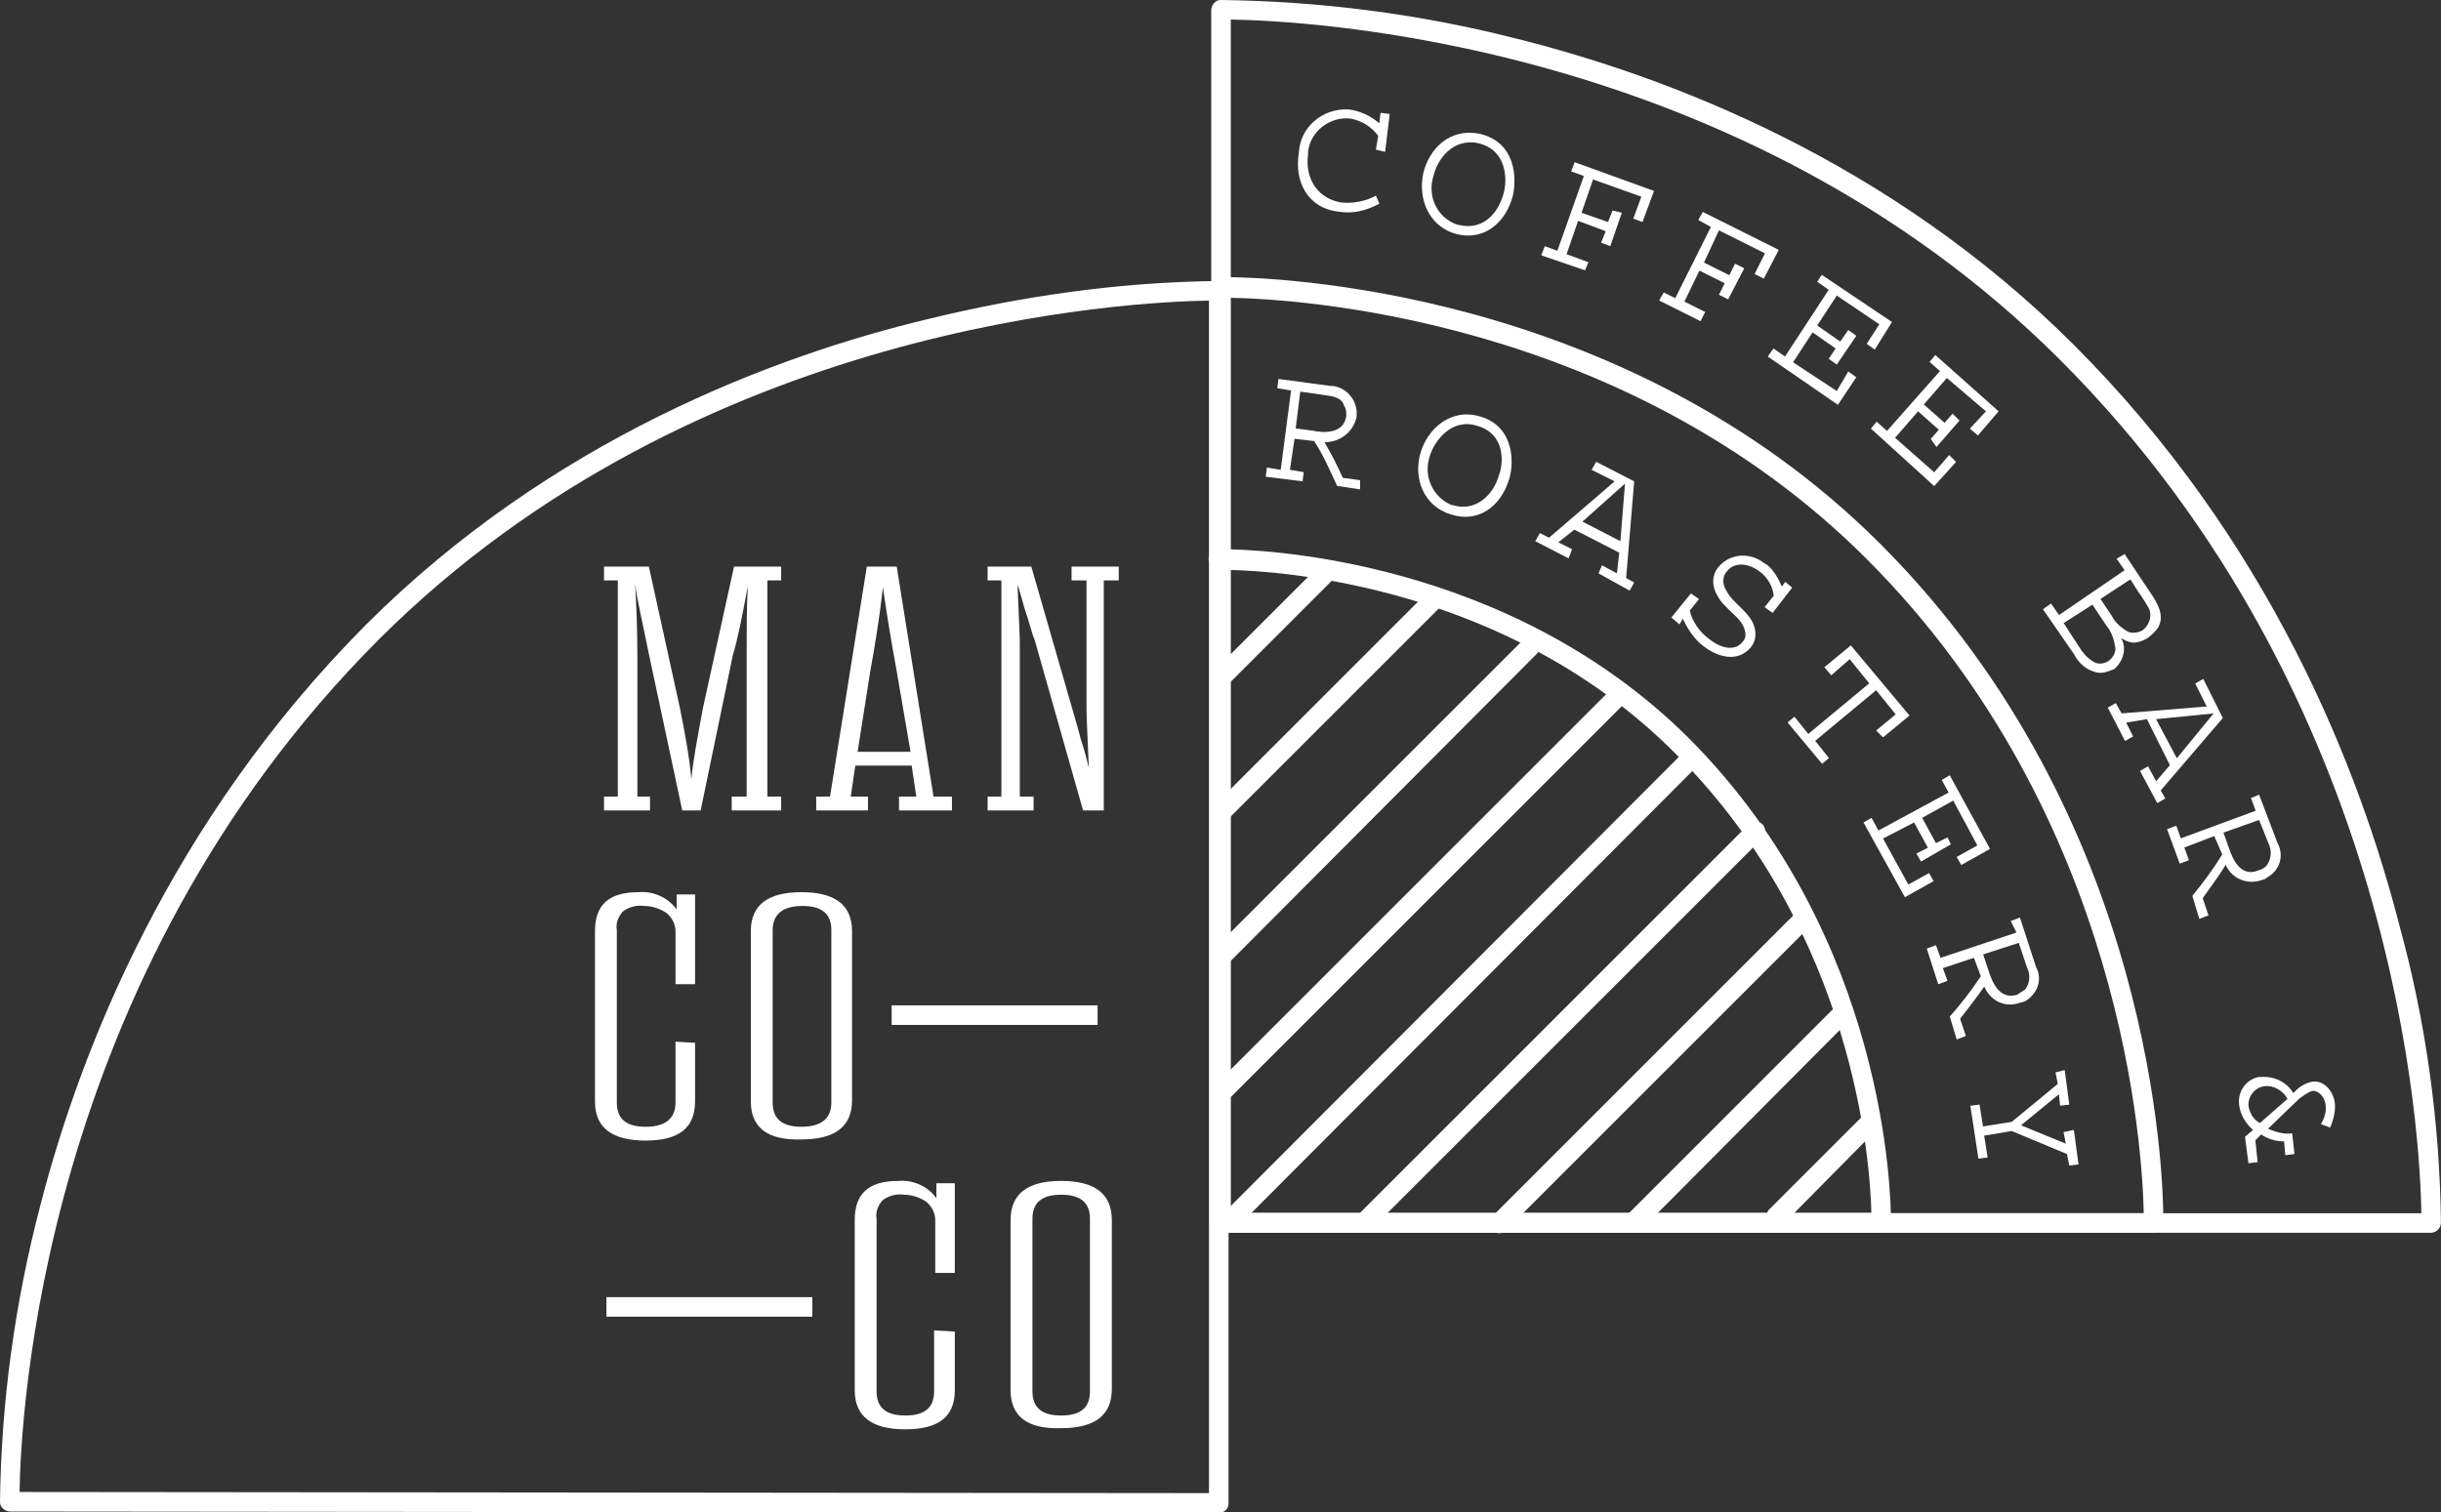 <?xml version="1.0" encoding="utf-8"?>
<!-- Generator: Adobe Illustrator 23.0.4, SVG Export Plug-In . SVG Version: 6.00 Build 0)  -->
<svg version="1.1" id="Layer_1" xmlns="http://www.w3.org/2000/svg" xmlns:xlink="http://www.w3.org/1999/xlink" x="0px" y="0px"
	 viewBox="0 0 212.2 131.5" style="enable-background:new 0 0 212.2 131.5;" xml:space="preserve">
<rect x="0" y="0" width="212.2" height="131.5" fill="#333333" stroke="none"/>
<style type="text/css">
	.st0{fill:#FFFFFF;}
</style>
<g id="Group_78" transform="translate(52.508 49.272)">
	<g id="Group_75">
		<path id="Path_61" class="st0" d="M0,1.2V0h3.9l2.7,12.3c0.4,2,0.8,4.1,1,6.2c0.1-1.4,0.5-3.5,1-6.2L11.3,0h4.1v1.2h-1.2V20h1.2
			v1.2h-4.3V20h1.3V7.8c0-2.3,0-4.3,0.1-6.1c-0.5,2.7-0.9,4.7-1.3,6L8.4,21.2H6.8L3.9,7.6C3.4,5.1,2.9,3,2.7,1.5
			c0.1,1.6,0.2,3.7,0.2,6.2V20H4v1.2H0V20h1.2V1.2L0,1.2z"/>
	</g>
	<g id="Group_76" transform="translate(18.446)">
		<path id="Path_62" class="st0" d="M7.2,21.1V20h1.5l-0.4-2.7H3.4L3,20h1.5v1.2H0V20h1.2L4.4,0H7l3.2,20h1.6v1.2H7.2z M4.7,9.1
			l-1.1,7h4.6L7,9.1C6.5,6.4,6.1,3.9,5.8,1.8C5.5,4.5,5.1,6.9,4.7,9.1L4.7,9.1z"/>
	</g>
	<g id="Group_77" transform="translate(33.345)">
		<path id="Path_63" class="st0" d="M4.1,6.4C3.8,5.7,3.6,4.7,3.2,3.6c-0.3-1.1-0.5-1.8-0.6-2c0.1,2.6,0.2,4.3,0.2,5V20h1.2v1.2H0
			V20h1.2V1.2H0V0h3.8l3.6,12.5c0.1,0.4,0.4,1.3,0.7,2.5c0.4,1.2,0.6,2.1,0.7,2.5c-0.1-2.6-0.2-4.3-0.2-5.1V1.2H7.3V0h4.1v1.2h-1.3
			v20H8.3L4.1,6.4z"/>
	</g>
</g>
<g id="Group_81" transform="translate(51.722 77.58)">
	<g id="Group_79">
		<path id="Path_64" class="st0" d="M8.7,13.1v5.1c0,2.3-1.4,3.4-4.3,3.4c-2.9,0-4.4-1.1-4.4-3.4V3.4C0,1.1,1.2,0,3.8,0
			C5-0.1,6.3,0.4,7.1,1.5V0.2h1.6V8H7V3.4c0-0.6-0.3-1.2-0.8-1.6C5.6,1.4,4.9,1.2,4.3,1.2C3.6,1.1,2.9,1.3,2.4,1.7
			C2,2.2,1.8,2.7,1.9,3.3v15c0,1.4,0.8,2.1,2.5,2.1S7,19.7,7,18.3v-5.3L8.7,13.1z"/>
	</g>
	<g id="Group_80" transform="translate(13.548)">
		<path id="Path_65" class="st0" d="M0,18.2V3.4C0,1.1,1.5,0,4.4,0c2.9,0,4.4,1.1,4.4,3.4v14.7c0,2.3-1.5,3.4-4.4,3.4
			C1.5,21.6,0,20.5,0,18.2z M1.9,18.3c0,1.4,0.8,2.1,2.5,2.1S7,19.7,7,18.3v-15c0-1.4-0.8-2.1-2.5-2.1S1.9,1.9,1.9,3.3V18.3z"/>
	</g>
</g>
<g id="Group_84" transform="translate(74.303 102.689)">
	<g id="Group_82">
		<path id="Path_66" class="st0" d="M8.7,13.1v5.1c0,2.3-1.4,3.4-4.3,3.4c-2.9,0-4.4-1.1-4.4-3.4V3.4C0,1.1,1.2,0,3.8,0
			C5-0.1,6.3,0.4,7.1,1.5V0.2h1.6V8H7V3.4c0-0.6-0.3-1.2-0.8-1.6C5.6,1.4,4.9,1.2,4.3,1.2C3.6,1.1,2.9,1.3,2.4,1.7
			C2,2.2,1.8,2.7,1.9,3.3v15c0,1.4,0.8,2.1,2.5,2.1c1.7,0,2.5-0.7,2.5-2.1v-5.3L8.7,13.1z"/>
	</g>
	<g id="Group_83" transform="translate(13.549)">
		<path id="Path_67" class="st0" d="M0,18.2V3.4C0,1.1,1.5,0,4.4,0c2.9,0,4.4,1.1,4.4,3.4v14.7c0,2.3-1.5,3.4-4.4,3.4
			C1.5,21.6,0,20.5,0,18.2z M1.9,18.3c0,1.4,0.8,2.1,2.5,2.1c1.7,0,2.5-0.7,2.5-2.1v-15c0-1.4-0.8-2.1-2.5-2.1
			c-1.7,0-2.5,0.7-2.5,2.1V18.3z"/>
	</g>
</g>
<g id="Group_89" transform="translate(77.514 87.423)">
	<g id="Group_86" transform="translate(0 0.865)">
		<g id="Group_85">
			<line id="Line_7" class="st0" x1="0" y1="0" x2="17.9" y2="0"/>
		</g>
	</g>
	<g id="Group_88" transform="translate(0)">
		<g id="Group_87">
			<rect id="Rectangle_9" x="0" y="0" class="st0" width="17.9" height="1.7"/>
		</g>
	</g>
</g>
<g id="Group_94" transform="translate(52.717 112.796)">
	<g id="Group_91" transform="translate(0 0.865)">
		<g id="Group_90">
			<line id="Line_8" class="st0" x1="0" y1="0" x2="17.9" y2="0"/>
		</g>
	</g>
	<g id="Group_93">
		<g id="Group_92">
			<rect id="Rectangle_10" x="0" y="0" class="st0" width="17.9" height="1.7"/>
		</g>
	</g>
</g>
<g id="Group_97" transform="translate(0 24.338)">
	<g id="Group_96">
		<g id="Group_95">
			<path id="Path_68" class="st0" d="M106,107.2L106,107.2L0.9,107.1c-0.5,0-0.9-0.4-0.9-0.8c0.1-8.7,1.3-17.4,3.5-25.8
				C7,66.9,14.8,47.1,31.8,30C47.9,13.9,67.3,6.6,80.7,3.4c8.2-2,16.6-3.2,25-3.3l0,0c0.2-0.1,0.4-0.1,0.6,0l0.2,0.1
				c0.5,0.1,0.7,0.6,0.5,1.1c0,0.1-0.1,0.2-0.2,0.3v104.8C106.8,106.8,106.5,107.2,106,107.2L106,107.2z M1.7,105.4l103.4,0.1V1.8
				c-6.7,0.1-44.5,1.9-72.1,29.4C3.4,60.8,1.8,99.2,1.7,105.4L1.7,105.4z"/>
		</g>
	</g>
</g>
<g id="Group_100" transform="translate(105.294)">
	<g id="Group_99">
		<g id="Group_98">
			<path id="Path_69" class="st0" d="M106,107.2H0.9c-0.5,0-0.9-0.4-0.9-0.9V0.9C0,0.4,0.4,0,0.8,0C9.4,0.1,18,1.2,26.3,3.3
				C39.6,6.6,58.9,13.9,75,30c17.1,17.1,24.8,36.9,28.3,50.5c2.3,8.4,3.5,17.1,3.6,25.8C106.9,106.8,106.5,107.2,106,107.2z
				 M1.7,105.5h103.5c-0.1-6.2-1.8-44.6-31.4-74.2C45.9,3.4,7.9,1.8,1.7,1.7L1.7,105.5z"/>
		</g>
	</g>
</g>
<g id="Group_103" transform="translate(105.059 24.095)">
	<g id="Group_102">
		<g id="Group_101">
			<path id="Path_70" class="st0" d="M82.2,83.1H1c-0.5,0-0.9-0.4-0.9-0.9V1.4C0.1,1.3,0,1.2,0,1.1c-0.1-0.4,0.2-0.8,0.6-1L0.7,0
				C0.9,0,1.1,0,1.3,0c4.2,0,34.8,0.9,57.1,23.2c24,24,24.6,55.5,24.6,58.7c0.2,0.4-0.1,0.9-0.5,1.1C82.4,83.1,82.3,83.1,82.2,83.1z
				 M1.9,81.4h79.4c-0.1-5.1-1.6-34.4-24.1-56.9C36.2,3.5,7.6,1.9,1.9,1.8V81.4z"/>
		</g>
	</g>
</g>
<g id="Group_106" transform="translate(105.082 47.761)">
	<g id="Group_105">
		<g id="Group_104">
			<path id="Path_71" class="st0" d="M58.5,59.4H1c-0.5,0-0.9-0.4-0.9-0.9V1.3C0.1,1.2,0,1.1,0,1c-0.1-0.4,0.2-0.8,0.6-1l0.1,0
				C0.9,0,1,0,1.2,0c3.1,0,24.8,0.7,40.6,16.5C59,33.8,59.3,56.4,59.3,58.4c0,0.2,0,0.3,0,0.5C59.2,59.2,58.8,59.4,58.5,59.4z
				 M1.8,57.7h55.8c-0.1-4.2-1.4-24.3-17-39.9C26.1,3.2,6.4,1.9,1.8,1.8L1.8,57.7z"/>
		</g>
	</g>
</g>
<g id="Group_108" transform="translate(105.685 49.09)">
	<g id="Group_107">
		<path id="Path_72" class="st0" d="M0.9,10.4C0.4,10.4,0,10,0,9.5C0,9.3,0.1,9,0.2,8.9l8.6-8.6c0.3-0.3,0.9-0.3,1.2,0
			s0.3,0.9,0,1.2l-8.6,8.6C1.3,10.3,1.1,10.4,0.9,10.4z"/>
	</g>
</g>
<g id="Group_110" transform="translate(105.53 51.56)">
	<g id="Group_109">
		<path id="Path_73" class="st0" d="M0.9,19.7c-0.5,0-0.9-0.4-0.9-0.9c0-0.2,0.1-0.4,0.3-0.6l18-18c0.3-0.3,0.9-0.3,1.2,0
			c0.3,0.3,0.3,0.9,0,1.2l-18,18C1.3,19.6,1.1,19.7,0.9,19.7z"/>
	</g>
</g>
<g id="Group_112" transform="translate(105.326 55.324)">
	<g id="Group_111">
		<path id="Path_74" class="st0" d="M0.9,28.6c-0.5,0-0.9-0.4-0.9-0.9c0-0.2,0.1-0.5,0.3-0.6L27.1,0.3c0.3-0.3,0.9-0.3,1.2,0
			c0.3,0.3,0.3,0.9,0,1.2L1.5,28.4C1.3,28.5,1.1,28.6,0.9,28.6z"/>
	</g>
</g>
<g id="Group_114" transform="translate(105.523 59.669)">
	<g id="Group_113">
		<path id="Path_75" class="st0" d="M0.9,36C0.4,36,0,35.6,0,35.1c0-0.2,0.1-0.5,0.3-0.6L34.5,0.3c0.3-0.3,0.9-0.3,1.2,0
			c0.3,0.3,0.3,0.9,0,1.2L1.5,35.7C1.3,35.9,1.1,36,0.9,36z"/>
	</g>
</g>
<g id="Group_116" transform="translate(106.243 65.321)">
	<g id="Group_115">
		<path id="Path_76" class="st0" d="M0.9,41.4C0.4,41.4,0,41,0,40.6c0-0.2,0.1-0.5,0.3-0.6L39.9,0.3c0.3-0.3,0.9-0.3,1.2,0
			c0.3,0.3,0.3,0.9,0,1.2L1.5,41.2C1.3,41.3,1.1,41.4,0.9,41.4z"/>
	</g>
</g>
<g id="Group_118" transform="translate(117.715 71.481)">
	<g id="Group_117">
		<path id="Path_77" class="st0" d="M0.9,35.7c-0.5,0-0.9-0.4-0.9-0.9c0-0.2,0.1-0.4,0.3-0.6l34-34c0.3-0.3,0.9-0.3,1.2,0
			c0.3,0.3,0.3,0.9,0,1.2l-34,34C1.3,35.6,1.1,35.7,0.9,35.7z"/>
	</g>
</g>
<g id="Group_120" transform="translate(129.461 79.036)">
	<g id="Group_119">
		<path id="Path_78" class="st0" d="M0.9,28.2c-0.5,0-0.9-0.4-0.9-0.9c0-0.2,0.1-0.4,0.3-0.6L26.7,0.3c0.3-0.3,0.9-0.3,1.2,0
			s0.3,0.9,0,1.2l0,0L1.5,27.9C1.3,28.1,1.1,28.2,0.9,28.2z"/>
	</g>
</g>
<g id="Group_122" transform="translate(141.379 87.317)">
	<g id="Group_121">
		<path id="Path_79" class="st0" d="M0.9,19.6c-0.5,0-0.9-0.4-0.9-0.9c0-0.2,0.1-0.5,0.3-0.6L18.1,0.3c0.3-0.3,0.9-0.3,1.2,0
			c0.3,0.3,0.3,0.9,0,1.2L1.5,19.4C1.3,19.5,1.1,19.6,0.9,19.6z"/>
	</g>
</g>
<g id="Group_124" transform="translate(153.524 96.645)">
	<g id="Group_123">
		<path id="Path_80" class="st0" d="M0.9,10.1C0.4,10.1,0,9.7,0,9.2C0,9,0.1,8.8,0.2,8.6l8.3-8.3c0.3-0.3,0.9-0.3,1.2,0
			c0.3,0.3,0.3,0.9,0,1.2L1.5,9.8C1.3,10,1.1,10.1,0.9,10.1z"/>
	</g>
</g>
<g id="Group_135" transform="translate(112.81 9.511)">
	<g id="Group_125">
		<path id="Path_81" class="st0" d="M3.6,8.9C0.8,8.6-0.3,6.2,0.1,3.8C0.2,1.5,2.2-0.1,4.4,0C5.2,0.1,6,0.4,6.7,0.9l0.4,0.3l0.1-0.9
			l0.8,0.1L7.6,3.7L6.8,3.5L7,2.3C6.4,1.5,5.6,1,4.6,0.8C2.8,0.6,1.1,1.9,0.9,3.7c0,0.1,0,0.2,0,0.2c-0.3,2.3,1,3.9,2.9,4.2
			c1,0.1,2.1-0.1,3-0.6l0.3,0.7C6,8.8,4.8,9.1,3.6,8.9z"/>
	</g>
	<g id="Group_126" transform="translate(10.819 2.046)">
		<path id="Path_82" class="st0" d="M3,8.8C0.7,8.2-0.4,5.9,0.1,3.5c0.5-2.1,2.3-4,5-3.4C8.2,0.9,8.2,4,7.9,5.4
			C7.3,7.8,5.4,9.4,3,8.8z M4.9,0.9C2.6,0.4,1.3,2.4,1,3.7C0.4,5.5,1.3,7.4,3.1,8c0,0,0.1,0,0.1,0c2,0.5,3.4-0.9,3.9-2.8
			C7.4,4.1,7.4,1.5,4.9,0.9L4.9,0.9z"/>
	</g>
	<g id="Group_127" transform="translate(21.176 4.594)">
		<path id="Path_83" class="st0" d="M8,4.9L8.7,3L4.5,1.5l-1,2.9l2.3,0.8l0.4-1L7,4.4l-1,2.9L5.2,7l0.4-1L3.2,5.1L2.2,8l1.9,0.7
			L3.8,9.4L0,8.1l0.3-0.8l1.1,0.4l2.3-6.5L2.6,0.8L2.9,0l6.9,2.5l-1,2.7L8,4.9z"/>
	</g>
	<g id="Group_128" transform="translate(31.421 8.919)">
		<path id="Path_84" class="st0" d="M8.3,5.4l0.9-1.8l-4-2L3.9,4.4l2.2,1.1l0.5-1l0.8,0.4L6,7.6L5.2,7.2l0.5-1L3.5,5.1L2.2,7.8
			L4,8.7L3.6,9.5L0,7.7l0.4-0.7l1,0.5l3.1-6.2L3.4,0.7L3.8,0l6.6,3.3L9.1,5.8L8.3,5.4z"/>
	</g>
	<g id="Group_129" transform="translate(40.863 14.391)">
		<path id="Path_85" class="st0" d="M0,7.1l0.5-0.7l1,0.7l3.8-5.8l-1-0.7L4.7,0l6.1,4.1L9.3,6.5L8.6,6l1.1-1.7L6,1.8L4.3,4.4l2,1.4
			L7,4.8l0.7,0.5L6,7.8L5.3,7.3l0.6-0.9l-2-1.4L2.2,7.6l3.8,2.5L7,8.4l0.7,0.5l-1.6,2.4L0,7.1z"/>
	</g>
	<g id="Group_130" transform="translate(49.832 21.358)">
		<path id="Path_86" class="st0" d="M0,6.4l0.5-0.6l0.9,0.8L6,1.4L5.1,0.6L5.6,0l5.5,4.9L9.3,7L8.6,6.4L10,4.9L6.6,2l-2,2.3l1.8,1.6
			l0.7-0.8l0.6,0.6l-2,2.3L5.2,7.3l0.7-0.8L4.1,4.9l-2,2.3l3.4,3l1.3-1.5l0.6,0.6l-1.9,2.1L0,6.4z"/>
	</g>
	<g id="Group_131" transform="translate(64.787 38.67)">
		<path id="Path_87" class="st0" d="M4.7,10.3c-0.9-0.2-1.6-0.8-2-1.6L0,4.8l0.7-0.5l0.7,1l5.7-3.9l-0.7-1L7.1,0l2.2,3.3
			c0.7,1,1.3,2.1,0.7,3.1C9.8,6.7,9.5,7,9.1,7.3C8.8,7.5,8.3,7.7,7.9,7.7c-0.4,0-0.8-0.2-1.1-0.4C7.3,8.2,7,9.3,6.2,10
			C5.7,10.2,5.2,10.4,4.7,10.3z M6.3,8.2C6.2,7.5,6,6.8,5.5,6.2L4.3,4.4L1.8,6L3.1,8c0.3,0.5,0.7,1,1.2,1.3c0.4,0.3,0.9,0.3,1.4,0
			C6.1,9,6.3,8.6,6.3,8.2L6.3,8.2z M9.2,4.7C8.9,4.2,8.6,3.7,8.3,3.3L7.6,2.2L5,3.9l1,1.5C6.3,6,6.9,6.5,7.5,6.8
			c0.4,0.1,0.9,0,1.2-0.2C9.3,6.1,9.5,5.3,9.2,4.7L9.2,4.7z"/>
	</g>
	<g id="Group_132" transform="translate(70.424 49.524)">
		<path id="Path_88" class="st0" d="M2.8,8l0.7-0.4l0.7,1.3l1.2-1.4l-2-4L1.6,3.8L2.2,5L1.5,5.4L0,2.5l0.7-0.4L1.2,3l7.4-0.6l-1-2
			L8.3,0L10,3.4L4.6,9.7L5,10.4l-0.7,0.4L2.8,8z M9.2,3l-5,0.5L6,6.9L9.2,3z"/>
	</g>
	<g id="Group_133" transform="translate(75.576 59.589)">
		<path id="Path_89" class="st0" d="M2.2,8.8c0.9-1.1,1.8-2.3,2.6-3.6L4.1,3.6l-2.6,1l0.4,1.1L1.1,6L0,3l0.8-0.3l0.4,1.1l6.5-2.4
			L7.3,0.3L8,0l1.6,4.2c0.6,1.1,0.2,2.4-0.9,3C8.6,7.3,8.4,7.4,8.3,7.4C7,7.9,5.6,7.3,5.1,6.1C4.5,7.1,3.8,8,3.1,9l0.5,1.5l-0.8,0.3
			L2.2,8.8z M8.7,6.1c0.4-0.6,0.4-1.3,0.1-1.9L8,2.2L4.9,3.3l0.5,1.4c0.3,0.9,1,2.5,2.5,1.9C8.2,6.5,8.5,6.4,8.7,6.1L8.7,6.1z"/>
	</g>
	<g id="Group_134" transform="translate(81.852 84.141)">
		<path id="Path_90" class="st0" d="M0.5,5.2l0.7-0.6C0.6,4.1,0.1,3.3,0,2.5C-0.2,1.3,0.6,0.2,1.7,0c0,0,0.1,0,0.1,0
			C3-0.1,4.1,0.4,4.7,1.4c0.1-0.1,0.2-0.2,0.2-0.2c0.4-0.4,0.9-0.7,1.5-0.8c0.8-0.1,1.7,0.6,1.9,1.8c0.1,0.7-0.1,1.5-0.4,2.2
			L7.1,4.1C7.4,3.6,7.6,3,7.5,2.4C7.4,1.6,6.8,1.2,6.4,1.2C6,1.3,5.6,1.6,5.2,1.9L2.5,4.5C3.2,4.8,3.9,5,4.6,4.9l0.2,1.8L4,6.8
			L3.9,5.6C3.2,5.6,2.5,5.4,1.9,5L1.4,5.5l0.2,1.9L0.8,7.5L0.5,5.2z M4.2,1.9C3.8,1.2,3,0.7,2.2,0.8C1.4,0.9,0.8,1.6,0.8,2.4
			c0,0,0,0.1,0,0.1c0.1,0.6,0.4,1.2,1,1.5L4.2,1.9z"/>
	</g>
</g>
<g id="Group_144" transform="translate(110.035 32.954)">
	<g id="Group_136">
		<path id="Path_91" class="st0" d="M6.2,9.3C5.6,8,5,6.6,4.2,5.4L2.5,5.2L2.1,7.9l1.2,0.2L3.2,8.9L0,8.5l0.1-0.8l1.2,0.2L2.2,1
			L1,0.8L1.1,0l4.5,0.6c1.2,0,2.2,1,2.3,2.2c0,0.2,0,0.3,0,0.5C7.6,4.6,6.5,5.5,5.1,5.5c0.6,1,1.1,2,1.6,3.1l1.5,0.2L8.2,9.6
			L6.2,9.3z M6.8,2.3c-0.2-0.7-1-0.8-1.7-0.9L3,1.1L2.6,4.3l1.5,0.2C5,4.7,6.8,4.8,7,3.2C7,2.9,7,2.6,6.8,2.3L6.8,2.3z"/>
	</g>
	<g id="Group_137" transform="translate(13.269 3.071)">
		<path id="Path_92" class="st0" d="M2.8,8.7C0.5,8-0.5,5.6,0.2,3.3c0.6-2,2.6-3.9,5.2-3.1c3,0.9,2.9,4.1,2.5,5.4
			C7.2,8,5.2,9.5,2.8,8.7z M5.1,1C2.9,0.3,1.4,2.3,1,3.6C0.4,5.3,1.2,7.2,2.9,7.9c0,0,0.1,0,0.1,0c1.9,0.6,3.5-0.8,4-2.6
			C7.4,4.3,7.6,1.7,5.1,1L5.1,1z"/>
	</g>
	<g id="Group_138" transform="translate(23.428 7.204)">
		<path id="Path_93" class="st0" d="M5.5,9.7L5.8,9l1.3,0.7l0.2-1.8l-3.9-2L2,7l1.2,0.6L2.9,8.4L0,6.9l0.4-0.7l0.8,0.4l5.7-4.9l-2-1
			L5.3,0l3.3,1.7l-0.7,8.4l0.7,0.4l-0.4,0.7L5.5,9.7z M7.8,1.9L4.1,5.2l3.3,1.7L7.8,1.9z"/>
	</g>
	<g id="Group_139" transform="translate(35.262 15.343)">
		<path id="Path_94" class="st0" d="M2.8,7.9C2,7.3,1.4,6.4,1,5.5L0.7,6L0,5.4l1.7-2.1l0.7,0.5L1.6,4.8c0.2,0.9,0.8,1.8,1.6,2.4
			c1.2,1,2.4,1.1,3,0.3C6.4,7.3,6.5,7,6.4,6.6C6.2,5.4,4.6,4.7,4,3.5C3.5,2.7,3.5,1.7,4.1,1c1-1.2,2.8-1.3,4-0.3
			c0.1,0,0.1,0.1,0.2,0.1C8.9,1.3,9.3,2,9.6,2.7l0.3-0.4l0.6,0.5L8.8,5L8.1,4.5l0.8-1C8.8,2.7,8.4,2,7.8,1.5
			C6.7,0.6,5.5,0.6,4.9,1.3C4.4,1.8,4.4,2.5,4.8,3.1c0.5,1,1.8,1.7,2.3,2.8c0.3,0.7,0.3,1.5-0.2,2.1C5.8,9.3,4.1,8.9,2.8,7.9z"/>
	</g>
	<g id="Group_140" transform="translate(45.361 23.167)">
		<path id="Path_95" class="st0" d="M7.7,7.4L9.4,6L7.7,3.9L2.4,8.3l1.2,1.5l-0.6,0.5L0,6.7l0.6-0.5l1.2,1.5l5.3-4.4L5.4,1.2
			L3.8,2.6L3.2,1.9L5.5,0l5.1,6.1L8.3,8L7.7,7.4z"/>
	</g>
	<g id="Group_141" transform="translate(51.961 34.464)">
		<path id="Path_96" class="st0" d="M0,4.1l0.7-0.4l0.6,1.1l6.1-3.3L6.8,0.4L7.5,0L11,6.4L8.5,7.8L8.1,7.1l1.8-1L7.8,2.2L5.1,3.7
			l1.2,2.2l1-0.5L7.6,6L5,7.5L4.6,6.8l1-0.5L4.4,4.1L1.7,5.5l2.2,4l1.8-1l0.4,0.7l-2.5,1.4L0,4.1z"/>
	</g>
	<g id="Group_142" transform="translate(57.461 46.835)">
		<path id="Path_97" class="st0" d="M2,8.6c1-1.1,1.9-2.3,2.7-3.5L4.1,3.5L1.4,4.4l0.4,1.1L1,5.8L0,2.7l0.8-0.3l0.4,1.1l6.6-2.2
			L7.3,0.3L8.1,0l1.4,4.3c0.6,1.1,0.1,2.4-1,3C8.4,7.3,8.3,7.4,8.1,7.4C6.8,7.9,5.5,7.2,5,6C4.3,7,3.6,7.9,2.9,8.8l0.5,1.5l-0.8,0.3
			L2,8.6z M8.6,6.2C9,5.6,9,4.9,8.7,4.3L8,2.2l-3.1,1l0.5,1.5c0.3,0.9,0.9,2.5,2.5,2C8.1,6.5,8.4,6.4,8.6,6.2L8.6,6.2z"/>
	</g>
	<g id="Group_143" transform="translate(61.252 60.098)">
		<path id="Path_98" class="st0" d="M8.4,7.3l-4.8-2L1.2,5.7l0.3,1.9L0.7,7.7L0,3.1L0.8,3l0.3,1.9l2.5-0.4l4-3.3l-0.2-1L8.2,0l0.4,3
			L7.8,3.1L7.7,2.1L4.4,4.8l3.9,1.6l-0.2-1L9,5.2l0.4,3L8.6,8.3L8.4,7.3z"/>
	</g>
</g>
</svg>
